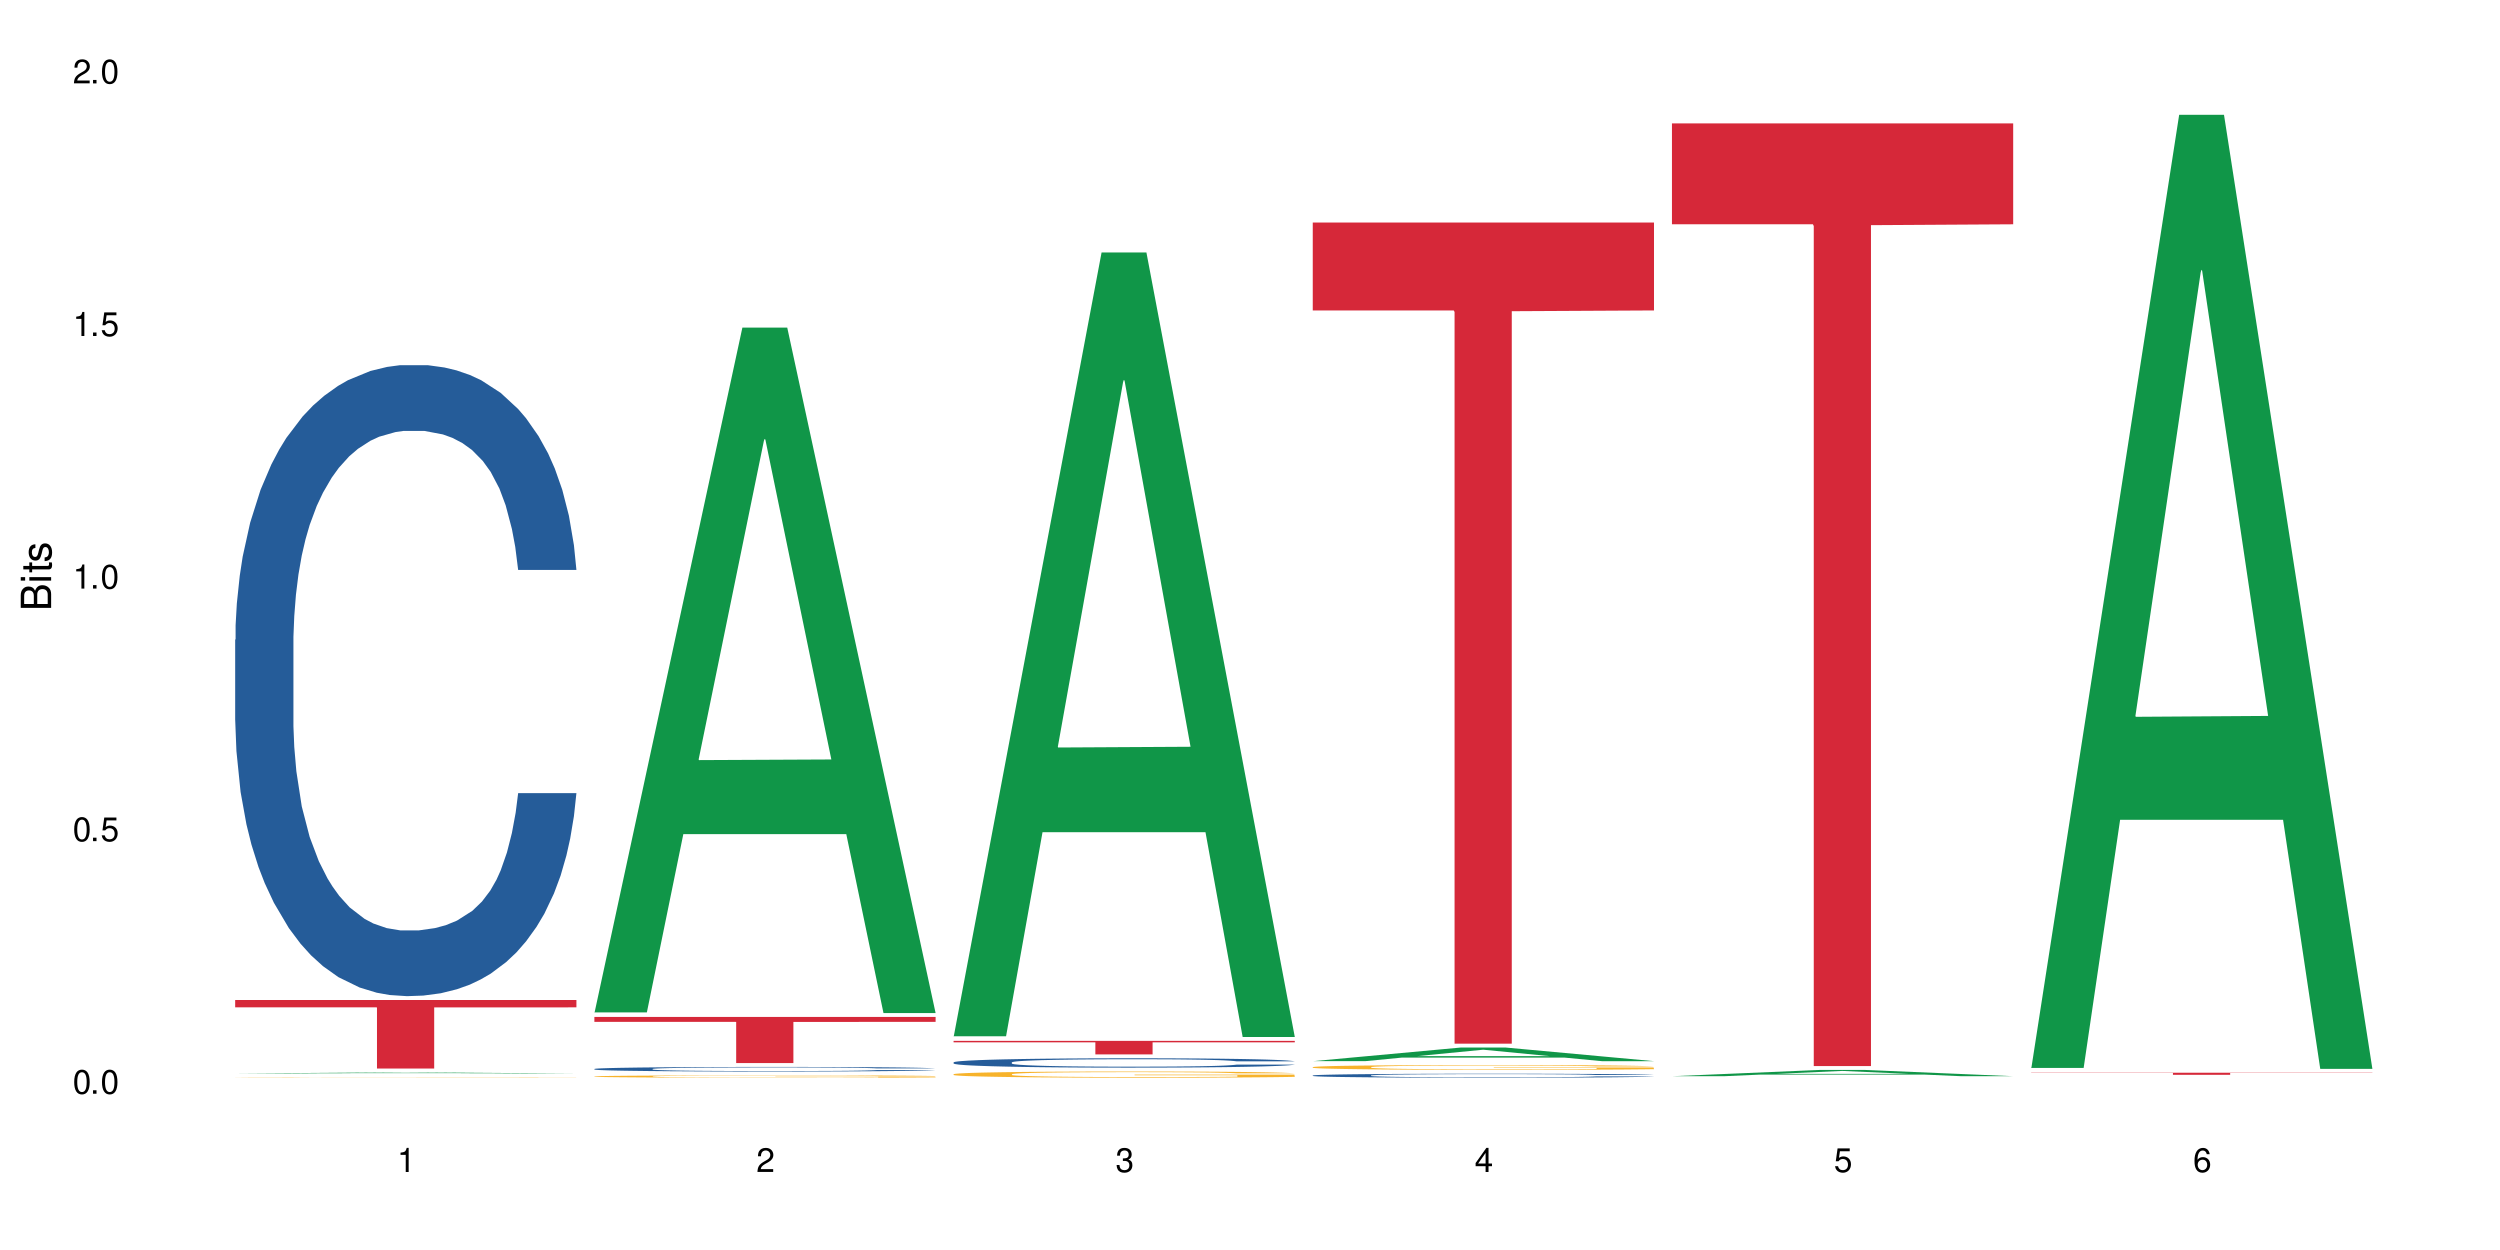 <?xml version="1.0" encoding="UTF-8"?>
<svg xmlns="http://www.w3.org/2000/svg" xmlns:xlink="http://www.w3.org/1999/xlink" width="720" height="360" viewBox="0 0 720 360">
<defs>
<g>
<g id="glyph-0-0">
</g>
<g id="glyph-0-1">
<path d="M 2.641 -6.938 C 2 -6.938 1.422 -6.656 1.078 -6.172 C 0.641 -5.562 0.406 -4.641 0.406 -3.359 C 0.406 -1.016 1.188 0.219 2.641 0.219 C 4.078 0.219 4.859 -1.016 4.859 -3.297 C 4.859 -4.641 4.656 -5.547 4.203 -6.172 C 3.844 -6.656 3.281 -6.938 2.641 -6.938 Z M 2.641 -6.188 C 3.547 -6.188 4 -5.25 4 -3.375 C 4 -1.406 3.562 -0.484 2.625 -0.484 C 1.734 -0.484 1.281 -1.438 1.281 -3.344 C 1.281 -5.25 1.734 -6.188 2.641 -6.188 Z M 2.641 -6.188 "/>
</g>
<g id="glyph-0-2">
<path d="M 1.828 -1 L 0.828 -1 L 0.828 0 L 1.828 0 Z M 1.828 -1 "/>
</g>
<g id="glyph-0-3">
<path d="M 4.562 -6.797 L 1.062 -6.797 L 0.547 -3.094 L 1.328 -3.094 C 1.719 -3.562 2.047 -3.734 2.578 -3.734 C 3.484 -3.734 4.062 -3.109 4.062 -2.094 C 4.062 -1.125 3.484 -0.531 2.578 -0.531 C 1.828 -0.531 1.375 -0.906 1.188 -1.672 L 0.328 -1.672 C 0.453 -1.109 0.547 -0.844 0.75 -0.594 C 1.125 -0.078 1.828 0.219 2.594 0.219 C 3.969 0.219 4.922 -0.781 4.922 -2.219 C 4.922 -3.562 4.031 -4.484 2.719 -4.484 C 2.25 -4.484 1.859 -4.359 1.469 -4.062 L 1.734 -5.969 L 4.562 -5.969 Z M 4.562 -6.797 "/>
</g>
<g id="glyph-0-4">
<path d="M 2.484 -4.938 L 2.484 0 L 3.328 0 L 3.328 -6.938 L 2.766 -6.938 C 2.469 -5.875 2.281 -5.734 0.984 -5.562 L 0.984 -4.938 Z M 2.484 -4.938 "/>
</g>
<g id="glyph-0-5">
<path d="M 4.859 -0.828 L 1.281 -0.828 C 1.359 -1.406 1.672 -1.781 2.5 -2.281 L 3.469 -2.828 C 4.406 -3.344 4.906 -4.062 4.906 -4.906 C 4.906 -5.484 4.672 -6.031 4.266 -6.406 C 3.859 -6.766 3.375 -6.938 2.719 -6.938 C 1.859 -6.938 1.219 -6.625 0.844 -6.031 C 0.609 -5.672 0.5 -5.234 0.484 -4.531 L 1.328 -4.531 C 1.359 -5.016 1.406 -5.281 1.531 -5.516 C 1.75 -5.938 2.188 -6.203 2.703 -6.203 C 3.469 -6.203 4.031 -5.641 4.031 -4.891 C 4.031 -4.344 3.719 -3.859 3.125 -3.516 L 2.234 -3 C 0.812 -2.172 0.406 -1.531 0.328 -0.016 L 4.859 -0.016 Z M 4.859 -0.828 "/>
</g>
<g id="glyph-0-6">
<path d="M 2.125 -3.188 L 2.578 -3.188 C 3.5 -3.188 3.984 -2.766 3.984 -1.922 C 3.984 -1.062 3.469 -0.531 2.594 -0.531 C 1.656 -0.531 1.203 -1 1.156 -2.016 L 0.312 -2.016 C 0.344 -1.453 0.438 -1.094 0.609 -0.781 C 0.953 -0.109 1.625 0.219 2.547 0.219 C 3.953 0.219 4.859 -0.625 4.859 -1.938 C 4.859 -2.828 4.516 -3.297 3.703 -3.594 C 4.344 -3.844 4.656 -4.328 4.656 -5.031 C 4.656 -6.219 3.875 -6.938 2.578 -6.938 C 1.203 -6.938 0.484 -6.172 0.453 -4.703 L 1.297 -4.703 C 1.312 -5.125 1.344 -5.359 1.453 -5.578 C 1.641 -5.969 2.062 -6.203 2.594 -6.203 C 3.344 -6.203 3.797 -5.75 3.797 -5 C 3.797 -4.516 3.609 -4.219 3.25 -4.047 C 3.016 -3.953 2.703 -3.922 2.125 -3.906 Z M 2.125 -3.188 "/>
</g>
<g id="glyph-0-7">
<path d="M 3.141 -1.672 L 3.141 0 L 3.984 0 L 3.984 -1.672 L 4.984 -1.672 L 4.984 -2.438 L 3.984 -2.438 L 3.984 -6.938 L 3.359 -6.938 L 0.266 -2.578 L 0.266 -1.672 Z M 3.141 -2.438 L 1 -2.438 L 3.141 -5.5 Z M 3.141 -2.438 "/>
</g>
<g id="glyph-0-8">
<path d="M 4.781 -5.125 C 4.609 -6.266 3.891 -6.938 2.844 -6.938 C 2.094 -6.938 1.422 -6.578 1.031 -5.953 C 0.594 -5.266 0.406 -4.422 0.406 -3.172 C 0.406 -2 0.578 -1.25 0.984 -0.641 C 1.359 -0.078 1.953 0.219 2.703 0.219 C 3.984 0.219 4.922 -0.75 4.922 -2.094 C 4.922 -3.375 4.062 -4.281 2.844 -4.281 C 2.172 -4.281 1.641 -4.031 1.281 -3.516 C 1.281 -5.234 1.828 -6.188 2.797 -6.188 C 3.391 -6.188 3.797 -5.797 3.938 -5.125 Z M 2.734 -3.531 C 3.547 -3.531 4.062 -2.953 4.062 -2.031 C 4.062 -1.156 3.484 -0.531 2.703 -0.531 C 1.922 -0.531 1.328 -1.188 1.328 -2.078 C 1.328 -2.938 1.906 -3.531 2.734 -3.531 Z M 2.734 -3.531 "/>
</g>
<g id="glyph-1-0">
</g>
<g id="glyph-1-1">
<path d="M 0 -0.953 L 0 -4.891 C 0 -5.719 -0.234 -6.344 -0.734 -6.797 C -1.188 -7.234 -1.812 -7.469 -2.5 -7.469 C -3.547 -7.469 -4.188 -7 -4.625 -5.875 C -4.984 -6.688 -5.625 -7.094 -6.531 -7.094 C -7.172 -7.094 -7.734 -6.859 -8.141 -6.391 C -8.562 -5.922 -8.75 -5.344 -8.75 -4.5 L -8.75 -0.953 Z M -4.984 -2.062 L -7.766 -2.062 L -7.766 -4.219 C -7.766 -4.844 -7.688 -5.203 -7.453 -5.5 C -7.219 -5.812 -6.859 -5.969 -6.375 -5.969 C -5.891 -5.969 -5.531 -5.812 -5.297 -5.5 C -5.062 -5.203 -4.984 -4.844 -4.984 -4.219 Z M -0.984 -2.062 L -4 -2.062 L -4 -4.781 C -4 -5.766 -3.438 -6.359 -2.484 -6.359 C -1.547 -6.359 -0.984 -5.766 -0.984 -4.781 Z M -0.984 -2.062 "/>
</g>
<g id="glyph-1-2">
<path d="M -6.281 -1.797 L -6.281 -0.797 L 0 -0.797 L 0 -1.797 Z M -8.75 -1.797 L -8.75 -0.797 L -7.484 -0.797 L -7.484 -1.797 Z M -8.75 -1.797 "/>
</g>
<g id="glyph-1-3">
<path d="M -6.281 -3.047 L -6.281 -2.016 L -8.016 -2.016 L -8.016 -1.016 L -6.281 -1.016 L -6.281 -0.172 L -5.469 -0.172 L -5.469 -1.016 L -0.719 -1.016 C -0.078 -1.016 0.281 -1.453 0.281 -2.234 C 0.281 -2.5 0.25 -2.719 0.188 -3.047 L -0.641 -3.047 C -0.609 -2.906 -0.594 -2.766 -0.594 -2.562 C -0.594 -2.141 -0.719 -2.016 -1.156 -2.016 L -5.469 -2.016 L -5.469 -3.047 Z M -6.281 -3.047 "/>
</g>
<g id="glyph-1-4">
<path d="M -4.531 -5.25 C -5.766 -5.25 -6.469 -4.422 -6.469 -2.969 C -6.469 -1.516 -5.719 -0.562 -4.547 -0.562 C -3.562 -0.562 -3.094 -1.062 -2.734 -2.562 L -2.516 -3.484 C -2.344 -4.188 -2.094 -4.469 -1.641 -4.469 C -1.047 -4.469 -0.641 -3.875 -0.641 -3 C -0.641 -2.453 -0.797 -2 -1.062 -1.75 C -1.25 -1.594 -1.422 -1.531 -1.875 -1.469 L -1.875 -0.406 C -0.422 -0.453 0.281 -1.266 0.281 -2.922 C 0.281 -4.5 -0.5 -5.516 -1.719 -5.516 C -2.656 -5.516 -3.172 -4.984 -3.469 -3.734 L -3.703 -2.766 C -3.891 -1.953 -4.156 -1.609 -4.594 -1.609 C -5.188 -1.609 -5.547 -2.125 -5.547 -2.938 C -5.547 -3.75 -5.203 -4.172 -4.531 -4.203 Z M -4.531 -5.25 "/>
</g>
</g>
</defs>
<rect x="-72" y="-36" width="864" height="432" fill="rgb(100%, 100%, 100%)" fill-opacity="1"/>
<path fill-rule="nonzero" fill="rgb(6.275%, 58.824%, 28.235%)" fill-opacity="1" d="M 67.73 309.176 L 67.836 309.176 L 110.359 308.859 L 123.273 308.859 L 166.008 309.176 L 150.992 309.176 L 140.281 309.094 L 93.352 309.094 L 82.852 309.176 L 67.73 309.176 L 97.863 309.059 L 135.977 309.059 L 116.973 308.91 L 116.555 308.91 L 97.758 309.059 L 97.863 309.059 Z M 67.73 309.176 "/>
<path fill-rule="nonzero" fill="rgb(14.51%, 36.078%, 60%)" fill-opacity="1" d="M 67.73 184.242 L 67.852 184.074 L 67.852 180.09 L 68.211 173.777 L 69.051 165.805 L 69.887 160.324 L 72.047 150.523 L 75.043 141.055 L 78.156 133.746 L 80.434 129.43 L 82.473 126.105 L 87.145 119.961 L 90.145 116.805 L 93.379 113.98 L 97.332 111.156 L 100.211 109.496 L 106.684 106.836 L 111.477 105.676 L 115.191 105.176 L 123.223 105.176 L 128.016 105.84 L 131.492 106.672 L 135.324 108 L 138.562 109.496 L 144.195 113.148 L 149.227 117.801 L 151.504 120.457 L 155.102 125.609 L 157.855 130.59 L 159.773 134.91 L 161.934 141.055 L 163.848 148.531 L 165.289 157 L 166.008 164.145 L 149.227 164.145 L 148.391 157.5 L 147.43 152.352 L 145.633 145.539 L 143.836 140.723 L 141.316 135.906 L 139.039 132.75 L 135.926 129.594 L 133.168 127.602 L 130.293 126.105 L 127.535 125.109 L 122.262 124.113 L 116.148 124.113 L 113.871 124.445 L 109.199 125.773 L 106.684 126.938 L 103.086 129.262 L 100.57 131.422 L 97.574 134.742 L 95.535 137.566 L 93.02 141.887 L 91.223 145.707 L 89.184 151.188 L 87.984 155.34 L 86.906 159.992 L 85.949 165.473 L 85.23 171.285 L 84.75 177.43 L 84.508 183.41 L 84.508 209.156 L 84.75 215.137 L 85.348 222.113 L 86.906 232.246 L 89.184 241.051 L 91.82 248.027 L 94.336 253.008 L 95.777 255.332 L 97.691 257.992 L 100.688 261.312 L 105.004 264.637 L 107.52 265.965 L 111.355 267.293 L 115.312 267.957 L 120.586 267.957 L 125.258 267.293 L 128.375 266.461 L 131.609 265.133 L 136.043 262.309 L 138.801 259.652 L 141.199 256.496 L 142.996 253.34 L 144.195 250.684 L 145.992 245.535 L 147.43 239.887 L 148.508 234.074 L 149.227 228.426 L 166.008 228.426 L 165.289 235.07 L 164.207 241.547 L 163.129 246.363 L 161.453 252.18 L 159.535 257.328 L 156.777 263.141 L 154.5 266.961 L 151.504 271.113 L 148.75 274.27 L 145.754 277.094 L 141.316 280.414 L 138.441 282.078 L 135.324 283.57 L 131.609 284.898 L 126.938 286.062 L 121.902 286.727 L 117.227 286.895 L 112.195 286.562 L 108.48 285.898 L 103.566 284.402 L 97.453 281.414 L 93.02 278.258 L 89.543 275.102 L 86.547 271.777 L 83.191 267.293 L 78.875 259.984 L 76.238 254.336 L 74.441 249.688 L 72.406 243.207 L 70.969 237.395 L 69.289 228.094 L 68.09 216.301 L 67.73 207.164 Z M 67.73 184.242 "/>
<path fill-rule="nonzero" fill="rgb(96.863%, 70.196%, 16.863%)" fill-opacity="1" d="M 67.73 310.332 L 67.852 310.332 L 67.852 310.328 L 68.332 310.324 L 69.527 310.32 L 71.086 310.316 L 72.766 310.312 L 73.844 310.309 L 75.641 310.309 L 77.199 310.305 L 81.152 310.301 L 86.188 310.297 L 92.059 310.297 L 96.496 310.293 L 111.836 310.293 L 119.625 310.289 L 123.223 310.289 L 128.133 310.293 L 141.676 310.293 L 144.793 310.297 L 152.223 310.297 L 155.102 310.301 L 157.977 310.305 L 160.375 310.305 L 162.41 310.309 L 164.207 310.312 L 165.289 310.316 L 166.008 310.316 L 148.391 310.316 L 147.309 310.312 L 145.512 310.309 L 141.918 310.309 L 138.562 310.305 L 135.684 310.305 L 132.09 310.301 L 104.406 310.301 L 101.047 310.305 L 97.812 310.305 L 94.219 310.309 L 91.82 310.309 L 90.504 310.312 L 88.824 310.312 L 87.625 310.316 L 86.309 310.32 L 85.59 310.324 L 84.629 310.328 L 84.508 310.344 L 84.871 310.348 L 85.59 310.352 L 86.547 310.352 L 89.422 310.359 L 91.941 310.363 L 94.098 310.363 L 95.777 310.367 L 100.328 310.367 L 103.445 310.371 L 113.633 310.371 L 118.426 310.375 L 124.539 310.375 L 131.73 310.371 L 143.953 310.371 L 145.754 310.367 L 149.469 310.367 L 149.469 310.348 L 119.863 310.348 L 119.863 310.336 L 165.887 310.336 L 166.008 310.371 L 163.488 310.371 L 160.375 310.375 L 157.379 310.375 L 154.262 310.379 L 146.23 310.379 L 140.719 310.383 L 105.844 310.383 L 102.008 310.379 L 93.379 310.379 L 90.262 310.375 L 87.027 310.375 L 83.789 310.371 L 80.914 310.371 L 78.996 310.367 L 77.078 310.367 L 75.043 310.363 L 73.125 310.359 L 71.688 310.359 L 70.367 310.355 L 69.41 310.352 L 68.449 310.348 L 67.969 310.348 L 67.73 310.344 Z M 67.73 310.332 "/>
<path fill-rule="nonzero" fill="rgb(83.922%, 15.686%, 22.353%)" fill-opacity="1" d="M 67.73 288.008 L 166.008 288.008 L 166.008 290.121 L 125.047 290.137 L 125.047 307.742 L 108.57 307.742 L 108.57 290.156 L 108.332 290.121 L 67.73 290.121 Z M 67.73 288.008 "/>
<path fill-rule="nonzero" fill="rgb(6.275%, 58.824%, 28.235%)" fill-opacity="1" d="M 171.18 291.578 L 171.285 291.391 L 213.809 94.34 L 226.723 94.34 L 269.453 291.762 L 254.441 291.762 L 243.73 240.23 L 196.797 240.23 L 186.297 291.578 L 171.18 291.578 L 201.312 218.91 L 239.426 218.727 L 220.422 126.594 L 220.211 126.41 L 220 126.965 L 201.207 218.727 L 201.312 218.91 Z M 171.18 291.578 "/>
<path fill-rule="nonzero" fill="rgb(14.51%, 36.078%, 60%)" fill-opacity="1" d="M 171.18 307.852 L 171.297 307.852 L 171.297 307.824 L 171.66 307.777 L 172.496 307.719 L 173.336 307.68 L 175.492 307.609 L 178.488 307.539 L 181.605 307.488 L 183.883 307.453 L 185.922 307.43 L 190.594 307.387 L 193.59 307.363 L 196.828 307.344 L 200.781 307.32 L 203.656 307.309 L 210.129 307.289 L 214.922 307.281 L 218.641 307.277 L 226.668 307.277 L 231.461 307.285 L 234.938 307.289 L 238.773 307.301 L 242.008 307.309 L 247.641 307.336 L 252.676 307.371 L 254.953 307.391 L 258.547 307.426 L 261.305 307.465 L 263.223 307.496 L 265.379 307.539 L 267.297 307.594 L 268.734 307.656 L 269.453 307.707 L 252.676 307.707 L 251.836 307.66 L 250.879 307.621 L 249.082 307.57 L 247.281 307.535 L 244.766 307.504 L 242.488 307.48 L 239.371 307.457 L 236.617 307.441 L 233.738 307.43 L 230.984 307.422 L 225.711 307.418 L 217.32 307.418 L 212.645 307.43 L 210.129 307.438 L 206.535 307.453 L 204.016 307.469 L 201.02 307.492 L 198.984 307.516 L 196.469 307.547 L 194.668 307.574 L 192.633 307.613 L 191.434 307.645 L 190.355 307.676 L 189.395 307.719 L 188.676 307.758 L 188.199 307.805 L 187.957 307.848 L 187.957 308.035 L 188.199 308.078 L 188.797 308.129 L 190.355 308.203 L 192.633 308.266 L 195.27 308.316 L 197.785 308.352 L 199.223 308.371 L 201.141 308.391 L 204.137 308.414 L 208.453 308.438 L 210.969 308.449 L 214.805 308.457 L 218.758 308.461 L 224.031 308.461 L 228.707 308.457 L 231.82 308.449 L 235.059 308.441 L 239.492 308.422 L 242.25 308.402 L 244.645 308.379 L 246.445 308.355 L 247.641 308.336 L 249.441 308.301 L 250.879 308.258 L 251.957 308.215 L 252.676 308.176 L 269.453 308.176 L 268.734 308.223 L 267.656 308.27 L 266.578 308.305 L 264.898 308.348 L 262.984 308.383 L 260.227 308.426 L 257.949 308.453 L 254.953 308.484 L 252.195 308.508 L 249.199 308.527 L 244.766 308.551 L 241.891 308.566 L 238.773 308.574 L 235.059 308.586 L 230.383 308.594 L 225.352 308.598 L 215.645 308.598 L 211.926 308.594 L 207.012 308.582 L 200.902 308.559 L 196.469 308.535 L 192.992 308.516 L 189.996 308.488 L 186.641 308.457 L 182.324 308.402 L 179.688 308.363 L 177.891 308.328 L 175.852 308.281 L 174.414 308.238 L 172.738 308.172 L 171.539 308.086 L 171.18 308.02 Z M 171.18 307.852 "/>
<path fill-rule="nonzero" fill="rgb(96.863%, 70.196%, 16.863%)" fill-opacity="1" d="M 171.18 310 L 171.297 310 L 171.297 309.988 L 171.777 309.961 L 172.977 309.922 L 174.535 309.891 L 176.211 309.867 L 177.293 309.852 L 179.09 309.836 L 180.648 309.82 L 184.602 309.793 L 189.637 309.77 L 192.391 309.758 L 195.508 309.746 L 199.941 309.734 L 201.98 309.73 L 208.211 309.723 L 215.281 309.715 L 231.582 309.715 L 238.293 309.723 L 242.129 309.73 L 245.125 309.734 L 248.242 309.742 L 252.078 309.754 L 255.672 309.77 L 258.547 309.785 L 261.426 309.805 L 263.82 309.824 L 265.859 309.844 L 267.656 309.871 L 268.734 309.891 L 269.453 309.914 L 252.797 309.914 L 251.836 309.891 L 250.758 309.875 L 248.961 309.855 L 247.164 309.84 L 245.363 309.828 L 242.008 309.812 L 239.133 309.801 L 235.539 309.793 L 232.062 309.789 L 228.105 309.785 L 219.359 309.785 L 213.605 309.789 L 210.25 309.793 L 207.852 309.797 L 204.496 309.809 L 202.461 309.812 L 201.262 309.82 L 197.664 309.84 L 195.27 309.855 L 193.949 309.867 L 192.273 309.887 L 191.074 309.902 L 189.754 309.926 L 189.035 309.945 L 188.078 309.984 L 187.957 310.098 L 188.316 310.121 L 189.035 310.145 L 189.996 310.168 L 192.871 310.207 L 195.387 310.23 L 197.547 310.246 L 199.223 310.258 L 202.461 310.273 L 203.777 310.281 L 206.895 310.289 L 210.129 310.301 L 214.086 310.305 L 217.082 310.309 L 221.875 310.312 L 227.988 310.312 L 235.18 310.309 L 239.73 310.305 L 242.848 310.301 L 244.887 310.297 L 247.402 310.289 L 249.199 310.281 L 250.879 310.277 L 252.914 310.266 L 252.914 310.121 L 223.312 310.117 L 223.312 310.051 L 269.336 310.051 L 269.453 310.289 L 266.938 310.305 L 263.82 310.32 L 260.824 310.332 L 257.711 310.344 L 253.273 310.355 L 249.68 310.363 L 244.168 310.371 L 239.133 310.375 L 233.859 310.379 L 229.184 310.383 L 218.758 310.383 L 213.484 310.379 L 209.289 310.371 L 205.457 310.367 L 201.621 310.359 L 196.828 310.348 L 193.711 310.336 L 190.473 310.324 L 187.238 310.309 L 184.363 310.289 L 182.445 310.277 L 180.527 310.262 L 178.488 310.246 L 176.57 310.223 L 175.133 310.207 L 173.816 310.184 L 172.855 310.164 L 171.898 310.137 L 171.418 310.113 L 171.18 310.094 Z M 171.18 310 "/>
<path fill-rule="nonzero" fill="rgb(83.922%, 15.686%, 22.353%)" fill-opacity="1" d="M 171.18 292.879 L 269.453 292.879 L 269.453 294.301 L 228.496 294.312 L 228.496 306.164 L 212.02 306.164 L 212.02 294.324 L 211.777 294.301 L 171.18 294.301 Z M 171.18 292.879 "/>
<path fill-rule="nonzero" fill="rgb(6.275%, 58.824%, 28.235%)" fill-opacity="1" d="M 274.629 298.445 L 274.73 298.23 L 317.254 72.711 L 330.168 72.711 L 372.902 298.656 L 357.887 298.656 L 347.18 239.676 L 300.246 239.676 L 289.746 298.445 L 274.629 298.445 L 304.762 215.281 L 342.875 215.066 L 323.871 109.625 L 323.66 109.414 L 323.449 110.051 L 304.656 215.066 L 304.762 215.281 Z M 274.629 298.445 "/>
<path fill-rule="nonzero" fill="rgb(14.51%, 36.078%, 60%)" fill-opacity="1" d="M 274.629 305.957 L 274.746 305.953 L 274.746 305.895 L 275.105 305.801 L 275.945 305.684 L 276.785 305.602 L 278.941 305.457 L 281.938 305.316 L 285.055 305.207 L 287.332 305.145 L 289.367 305.094 L 294.043 305.004 L 297.039 304.957 L 300.273 304.914 L 304.23 304.875 L 307.105 304.848 L 313.578 304.809 L 318.371 304.793 L 322.086 304.785 L 330.117 304.785 L 334.91 304.793 L 338.387 304.809 L 342.223 304.828 L 345.457 304.848 L 351.09 304.902 L 356.125 304.973 L 358.402 305.012 L 361.996 305.086 L 364.754 305.16 L 366.672 305.227 L 368.828 305.316 L 370.746 305.426 L 372.184 305.555 L 372.902 305.66 L 356.125 305.66 L 355.285 305.562 L 354.324 305.484 L 352.527 305.383 L 350.73 305.312 L 348.215 305.242 L 345.938 305.195 L 342.82 305.148 L 340.062 305.117 L 337.188 305.094 L 334.43 305.082 L 329.156 305.066 L 323.047 305.066 L 320.77 305.07 L 316.094 305.09 L 313.578 305.109 L 309.98 305.141 L 307.465 305.176 L 304.469 305.223 L 302.434 305.266 L 299.914 305.328 L 298.117 305.387 L 296.078 305.469 L 294.883 305.527 L 293.801 305.598 L 292.844 305.68 L 292.125 305.766 L 291.645 305.855 L 291.406 305.945 L 291.406 306.328 L 291.645 306.414 L 292.246 306.52 L 293.801 306.668 L 296.078 306.801 L 298.715 306.902 L 301.234 306.977 L 302.672 307.012 L 304.59 307.051 L 307.586 307.102 L 311.898 307.148 L 314.418 307.168 L 318.25 307.188 L 322.207 307.199 L 327.48 307.199 L 332.152 307.188 L 335.27 307.176 L 338.508 307.156 L 342.941 307.113 L 345.695 307.074 L 348.094 307.027 L 349.891 306.98 L 351.09 306.941 L 352.887 306.867 L 354.324 306.781 L 355.406 306.695 L 356.125 306.613 L 372.902 306.613 L 372.184 306.711 L 371.105 306.809 L 370.027 306.879 L 368.348 306.965 L 366.43 307.039 L 363.676 307.129 L 361.398 307.184 L 358.402 307.246 L 355.645 307.293 L 352.648 307.336 L 348.215 307.383 L 345.336 307.406 L 342.223 307.43 L 338.508 307.449 L 333.832 307.469 L 328.797 307.477 L 324.125 307.48 L 319.09 307.473 L 315.375 307.465 L 310.461 307.441 L 304.348 307.398 L 299.914 307.352 L 296.438 307.305 L 293.441 307.254 L 290.086 307.188 L 285.773 307.082 L 283.137 306.996 L 281.34 306.926 L 279.301 306.832 L 277.863 306.746 L 276.184 306.609 L 274.988 306.434 L 274.629 306.297 Z M 274.629 305.957 "/>
<path fill-rule="nonzero" fill="rgb(96.863%, 70.196%, 16.863%)" fill-opacity="1" d="M 274.629 309.359 L 274.746 309.359 L 274.746 309.324 L 275.227 309.25 L 276.426 309.148 L 277.984 309.066 L 279.66 309 L 280.738 308.969 L 282.535 308.918 L 284.094 308.883 L 288.051 308.809 L 293.082 308.738 L 295.84 308.711 L 298.957 308.684 L 303.391 308.652 L 305.43 308.641 L 311.66 308.613 L 318.73 308.598 L 326.52 308.594 L 330.117 308.594 L 335.031 308.602 L 341.742 308.621 L 345.578 308.637 L 348.574 308.652 L 351.688 308.672 L 355.523 308.707 L 359.121 308.746 L 361.996 308.785 L 364.871 308.832 L 367.27 308.887 L 369.309 308.941 L 371.105 309.012 L 372.184 309.07 L 372.902 309.125 L 356.242 309.125 L 355.285 309.07 L 354.207 309.023 L 352.41 308.969 L 350.609 308.93 L 348.812 308.898 L 345.457 308.859 L 342.582 308.832 L 338.984 308.809 L 335.512 308.793 L 331.555 308.785 L 329.156 308.781 L 322.805 308.781 L 317.055 308.793 L 313.699 308.805 L 311.301 308.82 L 307.945 308.844 L 305.906 308.863 L 304.707 308.875 L 301.113 308.926 L 298.715 308.973 L 297.398 309.004 L 295.719 309.051 L 294.523 309.098 L 293.203 309.16 L 292.484 309.211 L 291.527 309.32 L 291.406 309.617 L 291.766 309.68 L 292.484 309.746 L 293.441 309.805 L 294.883 309.867 L 296.32 309.914 L 298.836 309.977 L 300.992 310.02 L 302.672 310.047 L 305.906 310.09 L 307.227 310.105 L 310.34 310.137 L 313.578 310.16 L 317.531 310.18 L 320.527 310.188 L 325.324 310.195 L 331.434 310.195 L 338.625 310.188 L 343.18 310.172 L 346.297 310.16 L 348.332 310.148 L 350.852 310.133 L 352.648 310.113 L 354.324 310.098 L 356.363 310.07 L 356.363 309.68 L 326.762 309.676 L 326.762 309.492 L 372.781 309.492 L 372.902 310.133 L 370.387 310.176 L 367.27 310.219 L 364.273 310.25 L 361.156 310.277 L 356.723 310.309 L 353.129 310.328 L 347.613 310.352 L 342.582 310.367 L 337.309 310.375 L 332.633 310.383 L 327.121 310.383 L 322.207 310.379 L 316.934 310.371 L 312.738 310.355 L 308.902 310.34 L 305.07 310.32 L 300.273 310.285 L 297.16 310.258 L 293.922 310.223 L 290.688 310.18 L 287.809 310.137 L 285.895 310.102 L 283.977 310.062 L 281.938 310.016 L 280.02 309.961 L 278.582 309.91 L 277.262 309.852 L 276.305 309.797 L 275.348 309.723 L 274.867 309.664 L 274.629 309.613 Z M 274.629 309.359 "/>
<path fill-rule="nonzero" fill="rgb(83.922%, 15.686%, 22.353%)" fill-opacity="1" d="M 274.629 299.77 L 372.902 299.77 L 372.902 300.188 L 331.945 300.191 L 331.945 303.672 L 315.465 303.672 L 315.465 300.195 L 315.227 300.188 L 274.629 300.188 Z M 274.629 299.77 "/>
<path fill-rule="nonzero" fill="rgb(6.275%, 58.824%, 28.235%)" fill-opacity="1" d="M 378.074 305.613 L 378.18 305.609 L 420.703 301.691 L 433.617 301.691 L 476.352 305.617 L 461.336 305.617 L 450.625 304.594 L 403.695 304.594 L 393.195 305.613 L 378.074 305.613 L 408.207 304.168 L 446.32 304.164 L 427.316 302.332 L 427.109 302.328 L 426.898 302.34 L 408.105 304.164 L 408.207 304.168 Z M 378.074 305.613 "/>
<path fill-rule="nonzero" fill="rgb(14.51%, 36.078%, 60%)" fill-opacity="1" d="M 378.074 309.73 L 378.195 309.73 L 378.195 309.707 L 378.555 309.664 L 379.395 309.613 L 380.23 309.582 L 382.391 309.52 L 385.387 309.457 L 388.5 309.41 L 390.777 309.383 L 392.816 309.363 L 397.492 309.324 L 400.488 309.305 L 403.723 309.285 L 407.676 309.27 L 410.555 309.258 L 417.027 309.242 L 421.82 309.234 L 425.535 309.23 L 433.566 309.23 L 438.359 309.234 L 441.836 309.238 L 445.668 309.25 L 448.906 309.258 L 454.539 309.281 L 459.57 309.309 L 461.848 309.328 L 465.445 309.359 L 468.199 309.391 L 470.117 309.418 L 472.277 309.457 L 474.191 309.504 L 475.633 309.559 L 476.352 309.605 L 459.57 309.605 L 458.734 309.562 L 457.773 309.531 L 455.977 309.488 L 454.18 309.457 L 451.66 309.426 L 449.383 309.406 L 446.27 309.387 L 443.512 309.371 L 440.637 309.363 L 437.879 309.355 L 432.605 309.352 L 424.215 309.352 L 419.543 309.359 L 417.027 309.367 L 413.43 309.383 L 410.914 309.398 L 407.918 309.418 L 405.879 309.438 L 403.363 309.465 L 401.566 309.488 L 399.527 309.523 L 398.328 309.547 L 397.25 309.578 L 396.293 309.613 L 395.574 309.648 L 395.094 309.688 L 394.855 309.727 L 394.855 309.891 L 395.094 309.926 L 395.691 309.973 L 397.25 310.035 L 399.527 310.094 L 402.164 310.137 L 404.68 310.168 L 406.121 310.184 L 408.035 310.199 L 411.035 310.219 L 415.348 310.242 L 417.863 310.25 L 421.699 310.258 L 425.656 310.262 L 430.93 310.262 L 435.602 310.258 L 438.719 310.254 L 441.953 310.246 L 446.387 310.227 L 449.145 310.211 L 451.543 310.191 L 453.34 310.168 L 454.539 310.152 L 456.336 310.121 L 457.773 310.086 L 458.852 310.047 L 459.57 310.012 L 476.352 310.012 L 475.633 310.055 L 474.555 310.094 L 473.473 310.125 L 471.797 310.164 L 469.879 310.195 L 467.121 310.23 L 464.844 310.258 L 461.848 310.281 L 459.094 310.301 L 456.098 310.32 L 451.66 310.34 L 448.785 310.352 L 445.668 310.363 L 441.953 310.371 L 437.281 310.379 L 432.246 310.383 L 427.574 310.383 L 422.539 310.379 L 418.824 310.375 L 413.91 310.367 L 407.797 310.348 L 403.363 310.328 L 399.887 310.309 L 396.891 310.285 L 393.535 310.258 L 389.223 310.211 L 386.586 310.176 L 384.785 310.148 L 382.75 310.105 L 381.312 310.07 L 379.633 310.012 L 378.434 309.934 L 378.074 309.879 Z M 378.074 309.73 "/>
<path fill-rule="nonzero" fill="rgb(96.863%, 70.196%, 16.863%)" fill-opacity="1" d="M 378.074 307.324 L 378.195 307.324 L 378.195 307.297 L 378.676 307.242 L 379.871 307.16 L 381.43 307.098 L 383.109 307.047 L 384.188 307.02 L 385.984 306.98 L 387.543 306.953 L 391.496 306.898 L 396.531 306.844 L 399.289 306.82 L 402.402 306.801 L 406.84 306.777 L 408.875 306.766 L 415.109 306.746 L 422.18 306.734 L 429.969 306.73 L 433.566 306.73 L 438.48 306.738 L 445.191 306.75 L 449.023 306.762 L 452.02 306.777 L 455.137 306.793 L 458.973 306.816 L 462.566 306.848 L 465.445 306.879 L 468.32 306.918 L 470.719 306.957 L 472.754 307 L 474.555 307.055 L 475.633 307.098 L 476.352 307.145 L 459.691 307.145 L 458.734 307.098 L 457.652 307.066 L 455.855 307.023 L 454.059 306.992 L 452.262 306.969 L 448.906 306.934 L 446.027 306.914 L 442.434 306.898 L 438.957 306.887 L 435.004 306.879 L 432.605 306.875 L 426.254 306.875 L 420.5 306.883 L 417.145 306.895 L 414.75 306.906 L 411.395 306.926 L 409.355 306.938 L 408.156 306.949 L 404.562 306.988 L 402.164 307.023 L 400.848 307.047 L 399.168 307.086 L 397.969 307.121 L 396.652 307.172 L 395.934 307.207 L 394.973 307.297 L 394.855 307.523 L 395.215 307.57 L 395.934 307.621 L 396.891 307.668 L 398.328 307.715 L 399.766 307.754 L 402.285 307.805 L 404.441 307.836 L 406.121 307.855 L 409.355 307.891 L 410.672 307.902 L 413.789 307.926 L 417.027 307.941 L 420.98 307.957 L 423.977 307.965 L 428.77 307.973 L 434.883 307.973 L 442.074 307.965 L 446.629 307.953 L 449.746 307.945 L 451.781 307.938 L 454.297 307.922 L 456.098 307.91 L 457.773 307.895 L 459.812 307.875 L 459.812 307.57 L 430.211 307.57 L 430.211 307.43 L 476.23 307.426 L 476.352 307.922 L 473.832 307.957 L 470.719 307.988 L 467.723 308.016 L 464.605 308.035 L 460.172 308.059 L 456.574 308.074 L 451.062 308.094 L 446.027 308.105 L 440.754 308.113 L 436.082 308.117 L 430.57 308.117 L 425.656 308.113 L 420.383 308.105 L 416.188 308.098 L 408.516 308.066 L 403.723 308.039 L 400.605 308.02 L 397.371 307.992 L 394.133 307.961 L 391.258 307.926 L 387.422 307.871 L 385.387 307.832 L 383.469 307.789 L 382.031 307.75 L 380.711 307.707 L 379.754 307.664 L 378.793 307.605 L 378.316 307.562 L 378.074 307.523 Z M 378.074 307.324 "/>
<path fill-rule="nonzero" fill="rgb(83.922%, 15.686%, 22.353%)" fill-opacity="1" d="M 378.074 64.094 L 476.352 64.094 L 476.352 89.406 L 435.391 89.629 L 435.391 300.578 L 418.914 300.578 L 418.914 89.852 L 418.676 89.406 L 378.074 89.406 Z M 378.074 64.094 "/>
<path fill-rule="nonzero" fill="rgb(6.275%, 58.824%, 28.235%)" fill-opacity="1" d="M 481.523 309.945 L 481.629 309.945 L 524.152 308.141 L 537.066 308.141 L 579.797 309.945 L 564.785 309.945 L 554.074 309.477 L 507.141 309.477 L 496.641 309.945 L 481.523 309.945 L 511.656 309.281 L 549.77 309.277 L 530.766 308.438 L 530.555 308.434 L 530.348 308.438 L 511.551 309.277 L 511.656 309.281 Z M 481.523 309.945 "/>
<path fill-rule="nonzero" fill="rgb(83.922%, 15.686%, 22.353%)" fill-opacity="1" d="M 481.523 35.531 L 579.797 35.531 L 579.797 64.594 L 538.84 64.848 L 538.84 307.027 L 522.363 307.027 L 522.363 65.102 L 522.121 64.594 L 481.523 64.594 Z M 481.523 35.531 "/>
<path fill-rule="nonzero" fill="rgb(6.275%, 58.824%, 28.235%)" fill-opacity="1" d="M 584.973 307.574 L 585.074 307.316 L 627.598 33.07 L 640.512 33.07 L 683.246 307.832 L 668.23 307.832 L 657.523 236.109 L 610.59 236.109 L 600.09 307.574 L 584.973 307.574 L 615.105 206.441 L 653.219 206.184 L 634.215 77.961 L 634.004 77.703 L 633.793 78.477 L 615 206.184 L 615.105 206.441 Z M 584.973 307.574 "/>
<path fill-rule="nonzero" fill="rgb(83.922%, 15.686%, 22.353%)" fill-opacity="1" d="M 584.973 308.945 L 683.246 308.945 L 683.246 309.012 L 642.289 309.012 L 642.289 309.547 L 625.809 309.547 L 625.809 309.012 L 584.973 309.012 Z M 584.973 308.945 "/>
<g fill="rgb(0%, 0%, 0%)" fill-opacity="1">
<use xlink:href="#glyph-0-1" x="20.965" y="314.993"/>
<use xlink:href="#glyph-0-2" x="25.965" y="314.993"/>
<use xlink:href="#glyph-0-1" x="28.965" y="314.993"/>
</g>
<g fill="rgb(0%, 0%, 0%)" fill-opacity="1">
<use xlink:href="#glyph-0-1" x="20.965" y="242.251"/>
<use xlink:href="#glyph-0-2" x="25.965" y="242.251"/>
<use xlink:href="#glyph-0-3" x="28.965" y="242.251"/>
</g>
<g fill="rgb(0%, 0%, 0%)" fill-opacity="1">
<use xlink:href="#glyph-0-4" x="20.965" y="169.509"/>
<use xlink:href="#glyph-0-2" x="25.965" y="169.509"/>
<use xlink:href="#glyph-0-1" x="28.965" y="169.509"/>
</g>
<g fill="rgb(0%, 0%, 0%)" fill-opacity="1">
<use xlink:href="#glyph-0-4" x="20.965" y="96.767"/>
<use xlink:href="#glyph-0-2" x="25.965" y="96.767"/>
<use xlink:href="#glyph-0-3" x="28.965" y="96.767"/>
</g>
<g fill="rgb(0%, 0%, 0%)" fill-opacity="1">
<use xlink:href="#glyph-0-5" x="20.965" y="24.024"/>
<use xlink:href="#glyph-0-2" x="25.965" y="24.024"/>
<use xlink:href="#glyph-0-1" x="28.965" y="24.024"/>
</g>
<g fill="rgb(0%, 0%, 0%)" fill-opacity="1">
<use xlink:href="#glyph-0-4" x="114.367" y="337.532"/>
</g>
<g fill="rgb(0%, 0%, 0%)" fill-opacity="1">
<use xlink:href="#glyph-0-5" x="217.816" y="337.532"/>
</g>
<g fill="rgb(0%, 0%, 0%)" fill-opacity="1">
<use xlink:href="#glyph-0-6" x="321.266" y="337.532"/>
</g>
<g fill="rgb(0%, 0%, 0%)" fill-opacity="1">
<use xlink:href="#glyph-0-7" x="424.711" y="337.532"/>
</g>
<g fill="rgb(0%, 0%, 0%)" fill-opacity="1">
<use xlink:href="#glyph-0-3" x="528.16" y="337.532"/>
</g>
<g fill="rgb(0%, 0%, 0%)" fill-opacity="1">
<use xlink:href="#glyph-0-8" x="631.609" y="337.532"/>
</g>
<g fill="rgb(0%, 0%, 0%)" fill-opacity="1">
<use xlink:href="#glyph-1-1" x="14.725" y="176.012"/>
<use xlink:href="#glyph-1-2" x="14.725" y="168.012"/>
<use xlink:href="#glyph-1-3" x="14.725" y="165.012"/>
<use xlink:href="#glyph-1-4" x="14.725" y="162.012"/>
</g>
</svg>
